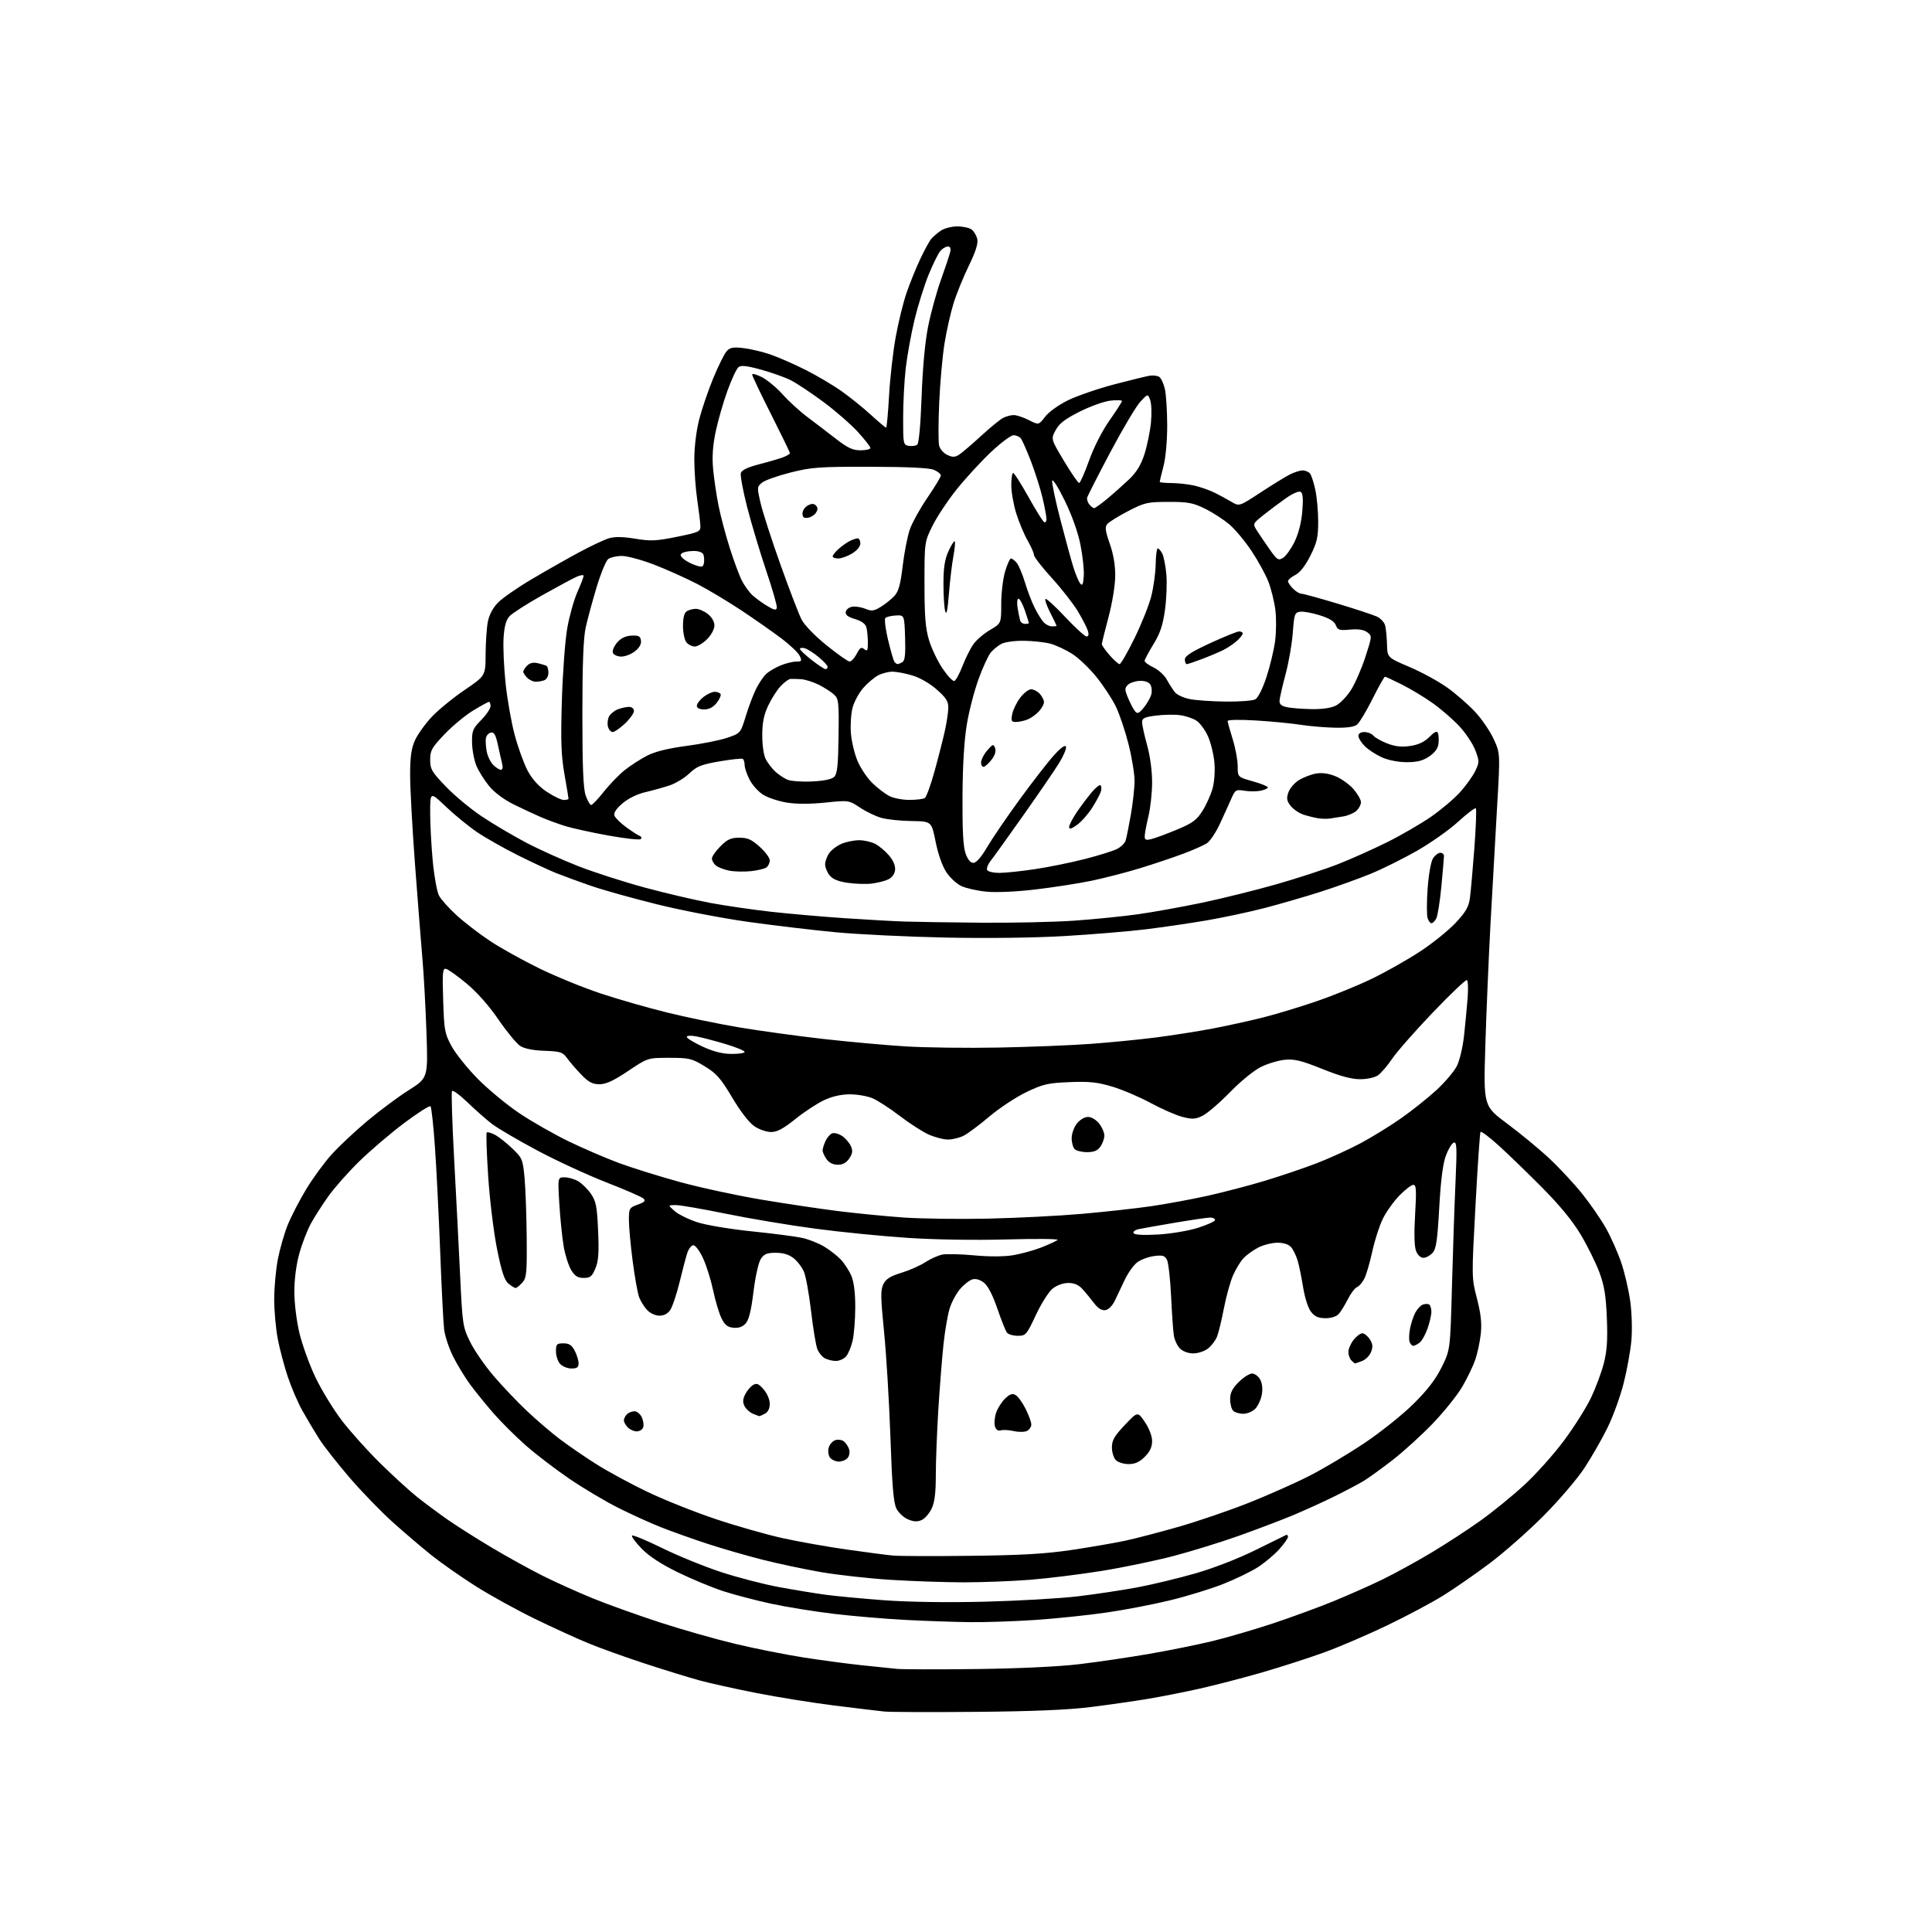<?xml version="1.0" encoding="UTF-8" standalone="no"?>
<svg 
  version="1.1" 
  xmlns="http://www.w3.org/2000/svg" 
  xmlns:xlink="http://www.w3.org/1999/xlink" 
  xmlns:svg="http://www.w3.org/2000/svg"
  xmlns:rdf="http://www.w3.org/1999/02/22-rdf-syntax-ns#"
  xmlns:cc="http://creativecommons.org/ns#"
  xmlns:dc="http://purl.org/dc/elements/1.1/"
  viewBox="0 0 768 768"
  width="768"
  height="768"
>
<style>svg {background-color: white; }</style>"
<path stroke="none" fill="black" fill-rule="evenodd" d="M388.00,680.49C370.12,680.65 353.70,680.59 351.50,680.36C349.30,680.13 340.43,679.06 331.79,677.99C323.15,676.91 309.20,674.67 300.79,673.02C292.38,671.37 282.12,669.10 278.00,667.97C273.88,666.84 264.20,663.86 256.50,661.34C248.80,658.83 238.68,655.20 234.00,653.27C229.32,651.35 219.65,646.94 212.50,643.45C205.35,639.97 194.78,634.13 189.00,630.47C183.22,626.80 175.35,621.29 171.50,618.21C167.65,615.13 160.71,609.22 156.09,605.06C151.46,600.90 143.73,592.92 138.91,587.32C134.09,581.71 128.63,574.74 126.78,571.82C124.93,568.89 121.97,563.92 120.20,560.76C118.43,557.60 115.83,551.56 114.42,547.34C113.00,543.13 111.20,536.33 110.42,532.25C109.64,528.17 109.00,521.08 109.00,516.50C109.00,511.92 109.65,504.78 110.44,500.63C111.24,496.48 113.01,490.31 114.37,486.93C115.74,483.56 119.02,477.19 121.68,472.80C124.33,468.40 128.88,462.17 131.80,458.94C134.71,455.72 141.08,449.73 145.95,445.65C150.82,441.56 158.26,436.03 162.48,433.36C170.14,428.50 170.14,428.50 169.53,410.50C169.19,400.60 168.48,387.55 167.95,381.50C167.42,375.45 166.10,358.57 165.00,344.00C163.91,329.43 163.02,313.23 163.03,308.00C163.04,300.79 163.51,297.48 164.96,294.27C166.02,291.94 169.00,287.78 171.58,285.02C174.16,282.26 180.04,277.45 184.64,274.32C193.00,268.64 193.00,268.64 193.04,260.07C193.07,255.36 193.46,249.55 193.92,247.17C194.45,244.46 195.93,241.63 197.90,239.60C199.63,237.81 205.65,233.63 211.27,230.30C216.90,226.96 225.40,222.14 230.17,219.57C234.93,217.01 240.33,214.47 242.17,213.94C244.42,213.29 247.79,213.36 252.54,214.15C258.65,215.16 260.85,215.06 269.04,213.40C277.98,211.58 278.50,211.33 278.41,208.99C278.36,207.62 277.80,202.98 277.16,198.68C276.52,194.38 276.00,187.13 276.00,182.59C276.00,177.69 276.79,171.24 277.93,166.77C278.99,162.62 281.51,155.23 283.52,150.36C285.53,145.49 287.92,140.66 288.84,139.64C290.20,138.12 291.41,137.89 295.55,138.38C298.33,138.70 303.15,139.85 306.26,140.92C309.37,141.99 315.65,144.74 320.21,147.03C324.77,149.33 331.26,153.17 334.63,155.57C338.01,157.97 343.25,162.20 346.27,164.97C349.30,167.74 351.99,170.00 352.24,170.00C352.50,170.00 353.02,164.31 353.41,157.36C353.80,150.41 354.97,139.95 356.03,134.11C357.08,128.28 359.02,120.35 360.34,116.50C361.65,112.65 364.11,106.58 365.80,103.00C367.49,99.42 369.46,95.80 370.19,94.95C370.91,94.10 372.61,92.64 373.97,91.70C375.33,90.77 378.28,90.00 380.53,90.00C382.78,90.00 385.35,90.56 386.25,91.25C387.15,91.94 388.16,93.62 388.48,95.00C388.89,96.75 387.87,99.98 385.08,105.73C382.89,110.25 380.16,116.97 379.02,120.67C377.88,124.36 376.28,131.46 375.47,136.44C374.66,141.42 373.70,152.06 373.35,160.09C372.99,168.11 372.98,175.80 373.33,177.17C373.67,178.54 375.14,180.20 376.60,180.86C378.73,181.84 379.66,181.80 381.37,180.66C382.54,179.88 386.43,176.56 390.00,173.28C393.57,170.00 397.48,166.79 398.68,166.16C399.89,165.52 401.82,165.00 402.97,165.00C404.13,165.00 406.84,165.90 408.99,167.00C412.90,168.99 412.90,168.99 415.45,165.66C416.92,163.73 420.79,160.96 424.61,159.09C428.26,157.32 436.47,154.49 442.87,152.81C449.27,151.13 455.62,149.58 457.00,149.35C458.38,149.13 460.10,149.34 460.82,149.83C461.55,150.31 462.55,152.46 463.05,154.60C463.55,156.75 463.96,163.24 463.98,169.04C463.99,175.26 463.39,181.94 462.50,185.34C461.68,188.51 461.00,191.30 461.00,191.55C461.00,191.80 463.14,192.01 465.75,192.02C468.36,192.04 472.46,192.50 474.86,193.05C477.26,193.61 480.86,194.88 482.86,195.87C484.86,196.87 487.88,198.50 489.56,199.50C492.62,201.32 492.62,201.32 501.06,195.79C505.70,192.75 510.94,189.53 512.70,188.63C514.46,187.73 516.77,187.00 517.83,187.00C518.89,187.00 520.21,187.56 520.76,188.25C521.31,188.94 522.27,191.88 522.88,194.80C523.50,197.71 524.00,203.38 524.00,207.39C524.00,213.54 523.52,215.65 520.91,220.86C518.91,224.87 516.80,227.57 514.91,228.55C513.31,229.37 512.00,230.49 512.00,231.03C512.00,231.56 512.90,232.90 514.00,234.00C515.10,235.10 516.58,236.00 517.29,236.00C518.00,236.00 524.41,237.76 531.54,239.90C538.67,242.05 545.75,244.38 547.27,245.07C548.80,245.77 550.31,247.39 550.63,248.67C550.95,249.94 551.28,253.33 551.36,256.19C551.50,261.39 551.50,261.39 560.27,265.12C565.09,267.17 571.84,270.85 575.27,273.30C578.70,275.75 583.67,280.07 586.32,282.91C588.97,285.74 592.31,290.63 593.75,293.76C596.36,299.46 596.36,299.46 595.13,320.48C594.45,332.04 593.27,352.98 592.51,367.00C591.76,381.02 590.82,403.12 590.43,416.10C589.72,439.69 589.72,439.69 599.26,446.77C604.51,450.67 612.07,456.92 616.07,460.68C620.06,464.43 625.94,470.77 629.12,474.76C632.31,478.76 636.52,484.89 638.48,488.39C640.43,491.89 643.14,497.99 644.48,501.94C645.82,505.89 647.43,512.80 648.05,517.31C648.69,521.99 648.88,528.71 648.49,533.00C648.11,537.12 646.73,544.72 645.42,549.87C644.12,555.03 641.27,562.90 639.09,567.37C636.91,571.84 632.76,579.10 629.87,583.50C626.98,587.90 619.64,596.49 613.56,602.59C607.47,608.70 597.85,617.18 592.16,621.45C586.47,625.72 578.15,631.49 573.66,634.28C569.17,637.07 559.20,642.38 551.50,646.08C543.80,649.78 532.51,654.63 526.41,656.85C520.30,659.07 509.05,662.69 501.41,664.90C493.76,667.10 482.55,670.00 476.50,671.35C470.45,672.70 461.23,674.51 456.00,675.38C450.77,676.25 440.65,677.69 433.50,678.59C424.54,679.71 410.40,680.30 388.00,680.49zM388.00,663.47C404.84,663.27 420.73,662.52 429.00,661.54C436.43,660.65 449.02,658.80 457.00,657.41C464.98,656.03 476.23,653.75 482.00,652.35C487.77,650.95 498.52,647.81 505.87,645.38C513.23,642.94 524.20,638.92 530.25,636.44C536.30,633.96 545.14,630.03 549.88,627.71C554.62,625.38 563.23,620.66 569.00,617.20C574.77,613.75 583.55,608.03 588.50,604.49C593.45,600.96 601.29,594.57 605.93,590.30C610.57,586.03 617.65,578.11 621.67,572.71C625.69,567.30 630.53,559.65 632.42,555.69C634.31,551.74 636.61,545.58 637.53,542.00C638.80,537.07 639.10,532.72 638.75,524.00C638.38,514.93 637.75,511.06 635.75,505.70C634.35,501.95 631.02,495.23 628.35,490.76C625.12,485.34 620.00,479.11 613.00,472.06C607.23,466.24 599.46,458.73 595.74,455.35C592.02,451.98 588.78,449.55 588.52,449.96C588.27,450.37 587.37,463.58 586.52,479.32C584.98,507.81 584.98,507.98 587.11,516.18C588.66,522.17 589.08,525.96 588.65,530.09C588.32,533.21 587.34,537.86 586.48,540.42C585.61,542.97 583.27,547.84 581.29,551.22C579.31,554.61 574.04,561.18 569.59,565.82C565.14,570.46 557.90,577.05 553.50,580.45C549.10,583.86 543.91,587.60 541.97,588.77C540.02,589.94 534.74,592.72 530.22,594.95C525.70,597.18 518.18,600.59 513.51,602.53C508.83,604.46 499.27,608.08 492.25,610.58C485.24,613.07 473.65,616.65 466.50,618.53C459.35,620.41 446.52,623.08 438.00,624.45C429.48,625.83 416.70,627.41 409.60,627.98C402.51,628.54 390.59,629.00 383.10,629.00C375.62,628.99 362.47,628.54 353.88,628.00C345.29,627.45 332.91,626.07 326.38,624.94C319.85,623.81 309.32,621.58 303.00,619.98C296.68,618.38 286.70,615.49 280.84,613.56C274.97,611.63 266.76,608.69 262.59,607.04C258.42,605.38 250.84,601.94 245.75,599.38C240.66,596.83 231.98,591.67 226.45,587.91C220.92,584.15 213.09,578.17 209.05,574.61C205.01,571.06 199.25,565.33 196.25,561.89C193.25,558.45 189.09,553.33 187.01,550.52C184.93,547.70 181.85,542.66 180.17,539.33C178.48,535.99 176.85,531.07 176.54,528.38C176.22,525.70 175.52,511.80 174.98,497.50C174.43,483.20 173.50,464.52 172.90,456.00C172.31,447.48 171.51,440.17 171.14,439.78C170.76,439.38 165.97,442.44 160.48,446.57C154.99,450.71 146.98,457.56 142.67,461.80C138.36,466.03 132.91,472.20 130.55,475.50C128.20,478.80 125.08,483.66 123.62,486.31C122.17,488.95 120.08,494.34 118.99,498.29C117.76,502.72 117.00,508.53 117.01,513.48C117.01,518.06 117.88,525.12 119.04,529.96C120.16,534.61 123.00,542.48 125.37,547.46C127.74,552.43 132.41,560.10 135.75,564.50C139.09,568.90 146.03,576.63 151.16,581.68C156.30,586.73 162.97,592.82 166.00,595.22C169.03,597.62 174.43,601.62 178.00,604.12C181.57,606.61 189.45,611.61 195.50,615.21C201.55,618.82 210.71,623.88 215.85,626.45C220.99,629.02 229.99,633.07 235.85,635.45C241.71,637.83 253.60,642.09 262.27,644.92C270.94,647.75 284.44,651.59 292.27,653.46C300.10,655.33 312.35,657.76 319.50,658.88C326.65,659.99 337.00,661.38 342.50,661.95C348.00,662.53 354.30,663.18 356.50,663.40C358.70,663.62 372.88,663.65 388.00,663.47zM385.50,644.83C379.45,644.76 367.92,644.36 359.87,643.94C351.83,643.52 339.00,642.43 331.37,641.52C323.74,640.61 312.55,638.79 306.50,637.49C300.45,636.18 291.90,633.94 287.50,632.51C283.10,631.08 275.00,627.72 269.50,625.04C262.81,621.78 258.03,618.65 255.06,615.60C252.62,613.09 250.90,610.76 251.25,610.42C251.59,610.08 256.97,612.31 263.20,615.37C269.43,618.44 279.94,622.72 286.56,624.90C293.18,627.07 303.52,629.76 309.55,630.87C315.57,631.98 323.88,633.35 328.00,633.91C332.12,634.48 342.65,635.47 351.40,636.12C361.23,636.84 376.50,637.07 391.40,636.70C404.65,636.37 421.35,635.41 428.50,634.56C435.65,633.70 446.35,632.09 452.29,630.97C458.22,629.84 468.57,627.35 475.29,625.42C482.38,623.38 492.32,619.52 499.00,616.21C505.32,613.08 510.84,610.36 511.25,610.18C511.66,609.99 512.00,610.32 512.00,610.91C512.00,611.51 510.40,613.76 508.45,615.93C506.49,618.09 502.68,621.28 499.98,623.01C497.28,624.74 491.12,627.73 486.29,629.64C481.45,631.55 472.10,634.44 465.50,636.06C458.90,637.69 447.43,639.90 440.00,640.99C432.57,642.07 419.75,643.40 411.50,643.96C403.25,644.51 391.55,644.91 385.50,644.83zM386.00,618.46C406.18,618.23 415.72,617.67 426.00,616.13C433.43,615.02 442.88,613.39 447.00,612.52C451.12,611.65 460.80,609.13 468.50,606.93C476.20,604.72 488.80,600.42 496.50,597.35C504.20,594.29 515.00,589.49 520.50,586.68C526.00,583.88 535.76,578.07 542.20,573.77C548.63,569.48 557.46,562.43 561.82,558.12C567.45,552.55 570.72,548.28 573.11,543.42C576.49,536.57 576.49,536.57 577.17,511.53C577.54,497.76 578.17,479.13 578.58,470.11C579.21,456.23 579.10,453.80 577.91,454.20C577.13,454.46 575.72,456.78 574.76,459.37C573.57,462.55 572.72,469.23 572.12,480.08C571.39,493.14 570.90,496.46 569.46,498.05C568.48,499.12 566.85,500.00 565.82,500.00C564.70,500.00 563.52,498.89 562.89,497.25C562.21,495.48 562.08,490.30 562.53,482.75C563.10,473.01 562.98,471.00 561.82,471.00C561.05,471.00 558.55,472.91 556.27,475.25C554.00,477.59 551.03,481.75 549.68,484.50C548.34,487.25 546.46,493.10 545.50,497.50C544.55,501.90 543.12,506.76 542.33,508.30C541.54,509.84 540.22,511.36 539.41,511.67C538.59,511.99 536.98,514.10 535.84,516.37C534.70,518.64 533.07,521.29 532.23,522.25C531.27,523.34 529.26,524.00 526.92,524.00C524.07,524.00 522.66,523.38 521.16,521.47C520.00,520.01 518.69,515.92 518.01,511.72C517.38,507.75 516.38,502.93 515.80,501.00C515.22,499.07 514.06,496.71 513.22,495.75C512.25,494.65 510.26,494.00 507.81,494.00C505.67,494.00 502.25,494.86 500.21,495.90C498.17,496.95 495.51,498.87 494.30,500.17C493.09,501.46 491.22,504.54 490.14,507.01C489.06,509.48 487.44,515.33 486.54,520.00C485.63,524.67 484.41,529.75 483.81,531.28C483.22,532.82 481.60,534.95 480.23,536.03C478.86,537.12 476.22,538.00 474.37,538.00C472.37,538.00 470.21,537.21 469.06,536.06C467.99,534.99 466.88,532.62 466.61,530.81C466.33,528.99 465.84,521.93 465.52,515.12C465.19,508.31 464.45,501.84 463.87,500.75C462.99,499.11 462.10,498.86 458.74,499.31C456.50,499.61 453.51,500.72 452.09,501.78C450.67,502.84 448.46,505.91 447.18,508.60C445.90,511.30 444.10,515.08 443.18,517.00C442.17,519.11 440.65,520.62 439.37,520.80C437.94,521.01 436.46,520.08 434.87,517.98C433.57,516.25 431.51,513.76 430.30,512.42C428.79,510.76 427.02,510.00 424.68,510.00C422.68,510.00 420.11,510.91 418.48,512.20C416.94,513.40 413.94,518.12 411.80,522.70C408.06,530.66 407.77,531.00 404.57,531.00C402.74,531.00 400.81,530.44 400.28,529.75C399.74,529.06 398.02,524.75 396.45,520.16C394.63,514.84 392.71,511.13 391.14,509.89C389.62,508.70 387.89,508.19 386.59,508.56C385.44,508.88 383.27,510.55 381.77,512.27C380.26,513.98 378.37,517.44 377.56,519.94C376.75,522.45 375.62,529.00 375.04,534.50C374.46,540.00 373.54,551.69 372.99,560.48C372.45,569.27 372.00,580.91 372.00,586.33C372.00,593.45 371.54,597.17 370.34,599.69C369.43,601.61 367.65,603.66 366.39,604.23C364.72,604.99 363.24,604.93 361.00,604.00C359.30,603.29 357.22,601.38 356.37,599.75C355.19,597.47 354.63,590.86 353.95,571.14C353.45,557.04 352.32,538.23 351.42,529.35C350.05,515.66 350.00,512.78 351.15,510.47C352.17,508.41 353.92,507.30 358.32,505.96C361.52,504.98 365.80,503.08 367.82,501.75C369.84,500.42 372.89,499.06 374.58,498.72C376.27,498.39 381.96,498.53 387.22,499.02C393.13,499.58 399.03,499.56 402.65,498.98C405.87,498.45 410.98,497.05 414.00,495.86C417.02,494.66 419.91,493.33 420.40,492.89C420.90,492.46 411.90,492.37 400.40,492.69C388.00,493.04 371.98,492.80 361.00,492.08C350.82,491.42 334.18,489.77 324.00,488.41C313.82,487.06 297.86,484.38 288.53,482.47C279.20,480.56 270.20,479.01 268.53,479.03C265.50,479.06 265.50,479.06 268.19,481.43C269.66,482.73 273.71,484.72 277.19,485.86C280.72,487.01 290.29,488.61 298.92,489.49C307.41,490.36 316.41,491.53 318.92,492.09C321.44,492.65 325.30,494.17 327.50,495.47C329.70,496.76 332.71,499.10 334.20,500.66C335.68,502.22 337.59,505.17 338.45,507.22C339.46,509.64 339.99,513.99 339.98,519.72C339.96,524.55 339.49,530.52 338.92,532.99C338.35,535.45 337.17,538.26 336.29,539.24C335.41,540.21 333.61,541.00 332.28,541.00C330.95,541.00 328.98,540.52 327.89,539.94C326.80,539.36 325.44,537.67 324.88,536.19C324.31,534.71 323.20,527.95 322.41,521.17C321.61,514.39 320.35,507.38 319.60,505.59C318.85,503.80 317.00,501.36 315.49,500.17C313.62,498.70 311.33,498.00 308.39,498.00C304.88,498.00 303.74,498.47 302.43,500.46C301.51,501.86 300.26,507.50 299.52,513.51C298.61,520.94 297.69,524.69 296.41,526.10C295.19,527.45 293.61,528.00 291.55,527.80C289.20,527.57 288.11,526.70 286.79,524.00C285.85,522.08 284.37,517.13 283.50,513.01C282.63,508.89 280.84,503.15 279.52,500.26C278.19,497.37 276.45,495.00 275.63,495.00C274.82,495.00 273.70,496.46 273.15,498.25C272.59,500.04 271.21,505.29 270.08,509.92C268.94,514.55 267.32,519.38 266.48,520.67C265.48,522.19 263.98,523.00 262.15,523.00C260.54,523.00 258.46,522.05 257.24,520.75C256.08,519.51 254.66,517.24 254.08,515.71C253.49,514.17 252.34,507.74 251.51,501.41C250.68,495.08 250.00,487.70 250.00,485.01C250.00,480.34 250.15,480.08 253.51,478.86C256.27,477.86 256.75,477.34 255.76,476.42C255.07,475.78 248.43,472.89 241.00,470.00C233.57,467.11 221.25,461.42 213.60,457.34C205.96,453.27 197.86,448.53 195.60,446.80C193.35,445.08 188.97,441.22 185.87,438.23C182.77,435.25 179.99,433.21 179.68,433.71C179.37,434.21 179.75,446.30 180.52,460.56C181.30,474.83 182.37,495.68 182.90,506.90C183.84,526.66 183.96,527.48 186.90,533.46C188.57,536.85 192.81,542.97 196.31,547.06C199.81,551.15 205.79,557.43 209.60,561.01C213.41,564.59 219.22,569.57 222.52,572.06C225.81,574.56 232.30,579.02 236.95,581.97C241.60,584.92 250.83,589.92 257.45,593.08C264.08,596.25 276.25,601.10 284.50,603.86C292.75,606.62 304.69,610.02 311.03,611.42C317.37,612.82 328.84,614.86 336.53,615.95C344.21,617.05 352.52,618.14 355.00,618.36C357.48,618.59 371.43,618.64 386.00,618.46zM448.65,582.00C446.72,582.00 444.44,581.29 443.57,580.43C442.71,579.56 442.00,577.29 442.00,575.37C442.00,572.54 442.97,570.85 447.12,566.47C452.24,561.05 452.24,561.05 455.10,565.28C456.81,567.80 457.97,570.84 457.98,572.83C457.99,575.19 457.15,577.00 455.08,579.08C452.96,581.20 451.19,582.00 448.65,582.00zM333.50,581.00C332.26,581.00 330.69,580.33 330.01,579.51C329.32,578.68 329.05,576.95 329.39,575.58C329.73,574.23 330.93,572.84 332.05,572.48C333.18,572.13 334.73,572.36 335.51,573.01C336.29,573.65 337.20,575.06 337.54,576.14C337.89,577.22 337.62,578.75 336.96,579.55C336.30,580.35 334.74,581.00 333.50,581.00zM408.25,568.81C407.29,569.29 404.93,569.32 403.00,568.88C401.07,568.45 398.75,568.31 397.83,568.59C396.75,568.91 395.93,568.35 395.51,567.03C395.15,565.89 395.35,563.47 395.96,561.63C396.56,559.80 398.19,557.23 399.57,555.93C401.52,554.10 402.47,553.80 403.79,554.60C404.73,555.17 406.49,557.63 407.71,560.07C408.92,562.50 409.94,565.27 409.96,566.21C409.98,567.16 409.21,568.32 408.25,568.81zM253.10,569.00C252.02,569.00 250.44,568.29 249.57,567.43C248.71,566.56 248.00,565.30 248.00,564.63C248.00,563.95 248.54,562.86 249.20,562.20C249.86,561.54 251.22,561.00 252.22,561.00C253.22,561.00 254.54,562.10 255.15,563.44C255.76,564.78 255.99,566.58 255.66,567.44C255.33,568.30 254.18,569.00 253.10,569.00zM301.82,562.94C301.64,562.90 300.52,562.48 299.32,561.99C298.11,561.51 296.63,560.18 296.02,559.04C295.18,557.48 295.23,556.31 296.20,554.32C296.92,552.87 298.31,551.19 299.31,550.59C300.80,549.70 301.56,550.01 303.56,552.31C304.94,553.90 306.00,556.37 306.00,558.02C306.00,559.87 305.30,561.31 304.07,561.96C303.00,562.53 301.99,562.97 301.82,562.94zM494.20,562.00C492.66,562.00 490.86,561.46 490.20,560.80C489.54,560.14 489.00,558.07 489.00,556.20C489.00,553.67 489.87,551.93 492.40,549.40C494.27,547.53 496.67,546.00 497.73,546.00C498.79,546.00 500.24,547.09 500.96,548.42C501.78,549.96 502.00,552.17 501.57,554.48C501.20,556.48 500.01,558.99 498.94,560.06C497.87,561.13 495.74,562.00 494.20,562.00zM227.15,544.00C225.59,544.00 223.57,543.18 222.65,542.17C221.74,541.17 221.00,538.92 221.00,537.17C221.00,534.32 221.30,534.00 223.97,534.00C226.26,534.00 227.30,534.69 228.47,536.95C229.31,538.57 230.00,540.82 230.00,541.95C230.00,543.54 229.36,544.00 227.15,544.00zM538.63,542.00C538.51,542.00 537.86,541.46 537.20,540.80C536.54,540.14 536.00,538.63 536.00,537.43C536.00,536.24 536.93,534.08 538.07,532.63C539.21,531.19 540.78,530.00 541.55,530.00C542.32,530.00 543.65,531.06 544.50,532.37C545.69,534.17 545.81,535.36 545.04,537.38C544.49,538.84 542.87,540.48 541.45,541.02C540.03,541.56 538.76,542.00 538.63,542.00zM561.78,535.00C561.32,535.00 560.68,534.32 560.36,533.49C560.04,532.66 560.09,530.32 560.48,528.28C560.86,526.24 561.79,523.37 562.55,521.91C563.31,520.44 564.66,518.96 565.55,518.62C566.45,518.27 567.59,518.25 568.09,518.56C568.59,518.87 569.00,520.16 569.00,521.43C569.00,522.71 568.31,525.72 567.47,528.12C566.63,530.53 565.20,533.06 564.28,533.75C563.37,534.44 562.24,535.00 561.78,535.00zM204.96,512.00C204.55,512.00 203.27,511.21 202.11,510.25C200.52,508.93 199.41,505.56 197.58,496.50C196.25,489.89 194.67,476.90 194.06,467.60C193.45,458.31 193.19,450.47 193.48,450.19C193.77,449.90 195.22,450.30 196.72,451.08C198.21,451.86 201.31,454.30 203.61,456.50C207.62,460.33 207.83,460.82 208.52,468.26C208.91,472.53 209.30,483.17 209.37,491.91C209.49,506.22 209.31,507.99 207.60,509.89C206.55,511.05 205.36,512.00 204.96,512.00zM232.04,508.00C229.67,508.00 228.53,507.28 227.06,504.87C226.02,503.14 224.67,498.95 224.08,495.54C223.49,492.14 222.71,484.55 222.35,478.67C221.70,468.00 221.70,468.00 224.44,468.00C225.95,468.00 228.41,468.72 229.89,469.59C231.38,470.47 233.64,472.72 234.93,474.60C236.94,477.53 237.33,479.59 237.76,489.25C238.14,498.08 237.91,501.31 236.67,504.25C235.34,507.43 234.63,508.00 232.04,508.00zM460.39,490.73C465.48,490.44 472.48,489.26 476.25,488.06C479.96,486.88 483.00,485.49 483.00,484.96C483.00,484.43 482.14,484.00 481.10,484.00C480.05,484.00 473.87,484.90 467.35,486.00C460.83,487.10 454.26,488.26 452.74,488.58C451.17,488.91 450.26,489.61 450.63,490.21C451.04,490.88 454.55,491.07 460.39,490.73zM392.50,484.43C404.05,484.19 421.04,483.32 430.26,482.51C439.48,481.70 451.86,480.33 457.76,479.46C463.67,478.60 473.68,476.75 480.00,475.35C486.32,473.95 496.66,471.24 502.97,469.33C509.27,467.42 518.50,464.29 523.47,462.38C528.43,460.46 536.24,456.91 540.80,454.48C545.37,452.05 552.71,447.52 557.12,444.41C561.54,441.30 567.84,436.26 571.14,433.21C574.43,430.16 578.02,425.92 579.11,423.79C580.20,421.66 581.49,416.23 581.98,411.71C582.47,407.19 583.11,400.48 583.40,396.78C583.68,393.09 583.57,389.85 583.14,389.59C582.71,389.32 576.60,395.13 569.55,402.50C562.51,409.87 555.24,418.14 553.40,420.88C551.55,423.62 549.03,426.56 547.80,427.43C546.50,428.34 543.49,429.00 540.64,429.00C537.21,429.00 532.68,427.77 525.61,424.92C517.51,421.65 514.59,420.92 510.90,421.26C508.37,421.49 504.10,422.74 501.41,424.05C498.58,425.41 493.35,429.66 489.01,434.10C484.88,438.33 479.98,442.55 478.13,443.48C475.27,444.92 474.06,445.00 470.15,444.02C467.62,443.38 461.93,440.90 457.52,438.51C453.11,436.12 446.21,433.18 442.20,431.97C436.25,430.18 433.09,429.84 425.18,430.16C416.53,430.51 414.66,430.94 407.99,434.14C403.87,436.12 397.28,440.46 393.35,443.79C389.42,447.12 384.83,450.55 383.15,451.42C381.47,452.29 378.61,452.99 376.80,452.98C374.98,452.97 371.51,452.05 369.07,450.95C366.63,449.84 361.46,446.50 357.57,443.52C353.68,440.54 348.83,437.41 346.78,436.55C344.74,435.70 340.69,435.00 337.78,435.01C334.33,435.02 330.77,435.84 327.50,437.38C324.75,438.67 319.63,442.04 316.12,444.87C311.40,448.66 308.91,450.00 306.52,450.00C304.75,450.00 301.77,448.98 299.90,447.72C297.83,446.33 294.39,441.89 291.08,436.33C286.47,428.59 284.82,426.71 280.12,423.86C274.98,420.74 273.97,420.50 266.04,420.50C257.50,420.50 257.50,420.50 249.67,425.75C243.90,429.62 240.90,431.00 238.30,431.00C235.53,431.00 233.98,430.19 231.13,427.24C229.13,425.18 226.60,422.25 225.50,420.73C223.68,418.22 222.86,417.94 216.42,417.71C211.81,417.54 208.42,416.85 206.74,415.75C205.31,414.81 201.43,410.09 198.12,405.25C194.39,399.81 189.57,394.36 185.49,390.98C181.86,387.96 178.19,385.34 177.32,385.15C175.95,384.85 175.81,386.37 176.17,397.65C176.55,409.61 176.78,410.88 179.54,415.93C181.17,418.91 185.89,424.79 190.04,428.98C194.19,433.16 201.63,439.30 206.59,442.62C211.54,445.93 220.30,450.92 226.05,453.71C231.80,456.49 240.78,460.36 246.00,462.30C251.22,464.24 262.16,467.65 270.29,469.88C278.43,472.11 293.05,475.26 302.79,476.89C312.53,478.52 326.35,480.58 333.50,481.47C340.65,482.35 352.12,483.48 359.00,483.97C365.88,484.46 380.95,484.67 392.50,484.43zM333.03,463.00C331.15,463.00 329.56,462.21 328.56,460.78C327.70,459.56 327.00,458.00 327.00,457.32C327.00,456.65 327.51,454.97 328.14,453.60C328.76,452.23 329.95,450.85 330.78,450.53C331.60,450.21 333.36,450.66 334.69,451.53C336.01,452.40 337.58,454.19 338.19,455.51C339.06,457.42 338.94,458.45 337.62,460.46C336.46,462.22 335.06,463.00 333.03,463.00zM432.14,458.00C430.08,458.00 427.86,457.46 427.20,456.80C426.54,456.14 426.00,454.18 426.00,452.43C426.00,450.69 426.93,448.08 428.07,446.63C429.26,445.12 431.15,444.00 432.50,444.00C433.85,444.00 435.74,445.12 436.93,446.63C438.07,448.08 439.00,450.23 439.00,451.41C439.00,452.59 438.30,454.56 437.44,455.78C436.31,457.40 434.88,458.00 432.14,458.00zM290.75,418.95C293.64,418.98 296.00,418.62 296.00,418.15C296.00,417.68 292.51,416.25 288.25,414.98C283.99,413.71 278.81,412.35 276.75,411.97C274.61,411.57 273.00,411.67 273.00,412.20C273.00,412.71 275.81,414.42 279.25,416.02C283.55,418.00 287.14,418.92 290.75,418.95zM397.00,416.42C409.38,416.19 425.80,415.53 433.50,414.96C441.20,414.40 452.90,413.25 459.50,412.41C466.10,411.56 476.23,409.97 482.00,408.87C487.77,407.77 496.78,405.79 502.02,404.48C507.26,403.16 516.93,400.23 523.52,397.96C530.11,395.70 540.00,391.66 545.50,388.99C551.00,386.32 559.55,381.48 564.50,378.23C569.45,374.98 575.80,369.87 578.60,366.88C582.68,362.53 583.83,360.53 584.32,356.96C584.65,354.51 585.44,345.62 586.08,337.20C586.71,328.79 586.98,321.64 586.66,321.32C586.34,321.01 583.20,323.39 579.67,326.62C576.14,329.86 568.77,335.06 563.29,338.19C557.80,341.32 549.53,345.43 544.91,347.33C540.28,349.23 531.36,352.44 525.08,354.46C518.79,356.47 508.59,359.43 502.40,361.03C496.21,362.62 485.82,364.83 479.32,365.93C472.82,367.04 462.08,368.60 455.45,369.42C448.83,370.23 434.43,371.43 423.45,372.08C411.40,372.80 392.61,373.04 376.00,372.70C360.88,372.39 341.07,371.43 332.00,370.57C322.93,369.70 307.18,367.83 297.00,366.40C286.82,364.96 270.62,361.84 261.00,359.44C251.38,357.05 239.68,353.78 235.00,352.16C230.32,350.55 224.10,348.27 221.17,347.10C218.23,345.92 211.34,342.72 205.85,339.97C200.36,337.23 193.08,333.10 189.68,330.81C186.28,328.51 180.69,323.94 177.25,320.66C171.00,314.68 171.00,314.68 171.00,323.09C171.00,327.72 171.47,336.39 172.03,342.36C172.60,348.33 173.70,354.45 174.48,355.96C175.26,357.47 178.43,361.02 181.51,363.84C184.60,366.66 190.59,371.26 194.81,374.06C199.04,376.87 207.90,381.79 214.50,385.01C221.10,388.23 232.12,392.72 239.00,394.99C245.88,397.27 257.69,400.65 265.25,402.51C272.81,404.38 285.63,407.02 293.75,408.39C301.86,409.75 316.82,411.81 327.00,412.97C337.18,414.12 352.02,415.47 360.00,415.96C367.98,416.45 384.62,416.66 397.00,416.42zM390.00,366.79C402.38,366.89 419.02,366.53 427.00,365.98C434.98,365.42 446.45,364.27 452.50,363.41C458.55,362.55 469.98,360.49 477.90,358.83C485.82,357.17 499.10,353.87 507.40,351.51C515.71,349.14 526.77,345.53 532.00,343.47C537.23,341.41 546.00,337.48 551.50,334.74C557.00,332.00 564.79,327.48 568.80,324.71C572.82,321.94 578.05,317.52 580.42,314.88C582.79,312.24 585.51,308.44 586.46,306.44C588.11,302.98 588.10,302.56 586.43,298.17C585.46,295.63 582.60,291.35 580.08,288.65C577.56,285.96 572.80,281.83 569.50,279.49C566.20,277.15 560.70,273.83 557.28,272.12C553.86,270.40 550.82,269.00 550.54,269.00C550.25,269.00 548.03,272.96 545.60,277.80C543.17,282.65 540.42,287.24 539.49,288.01C538.34,288.96 535.49,289.37 530.65,289.27C526.72,289.19 520.58,288.67 517.00,288.11C513.42,287.55 505.44,286.78 499.25,286.40C492.81,286.01 488.01,286.10 488.01,286.61C488.02,287.10 488.92,290.35 490.01,293.84C491.11,297.33 492.00,302.14 492.00,304.54C492.00,308.90 492.00,308.90 498.00,310.58C501.30,311.51 504.00,312.60 504.00,313.01C504.00,313.42 502.70,314.01 501.10,314.33C499.51,314.65 496.61,314.65 494.65,314.33C491.27,313.78 491.00,313.95 489.40,317.63C488.47,319.76 486.42,324.26 484.85,327.64C483.27,331.02 480.97,334.43 479.74,335.23C478.51,336.02 474.35,337.86 470.50,339.31C466.65,340.76 459.00,343.34 453.50,345.03C448.00,346.73 439.23,349.00 434.00,350.09C428.77,351.18 418.65,352.75 411.51,353.59C403.70,354.50 395.92,354.84 392.01,354.44C388.43,354.08 384.00,353.08 382.16,352.23C380.32,351.38 377.63,348.89 376.18,346.69C374.58,344.28 372.90,339.50 371.92,334.60C370.30,326.50 370.30,326.50 362.40,326.38C358.06,326.32 352.67,325.76 350.44,325.14C348.21,324.53 344.36,322.69 341.89,321.05C337.40,318.08 337.40,318.08 328.09,319.04C322.14,319.66 316.62,319.66 312.83,319.05C309.56,318.52 305.32,317.13 303.41,315.95C301.50,314.76 299.05,312.06 297.97,309.94C296.89,307.82 296.00,305.19 296.00,304.10C296.00,303.01 295.66,301.91 295.25,301.66C294.84,301.41 290.68,301.86 286.00,302.66C278.75,303.91 276.98,304.61 274.00,307.47C272.07,309.31 268.48,311.47 266.00,312.28C263.52,313.08 259.17,314.29 256.32,314.95C253.19,315.69 249.66,317.45 247.40,319.40C244.84,321.61 243.85,323.16 244.28,324.28C244.62,325.18 246.76,327.26 249.02,328.90C251.28,330.54 253.66,332.07 254.31,332.30C254.97,332.54 255.16,333.09 254.74,333.54C254.33,333.98 248.48,333.35 241.74,332.12C235.01,330.90 227.25,329.19 224.50,328.32C221.75,327.45 217.47,325.88 215.00,324.81C212.53,323.75 207.64,321.47 204.15,319.74C200.31,317.84 196.48,314.98 194.43,312.47C192.57,310.20 190.30,306.58 189.39,304.42C188.48,302.27 187.70,298.14 187.65,295.26C187.57,290.52 187.91,289.67 191.28,286.22C193.33,284.13 195.00,281.65 195.00,280.71C195.00,279.77 194.72,279.00 194.38,279.00C194.04,279.00 191.20,280.55 188.08,282.45C184.95,284.35 179.83,288.59 176.70,291.88C171.64,297.18 171.00,298.32 171.00,302.01C171.00,305.75 171.63,306.83 177.25,312.69C180.69,316.27 187.16,321.64 191.63,324.61C196.10,327.59 203.98,332.24 209.13,334.95C214.28,337.66 223.68,341.90 230.00,344.36C236.32,346.82 248.25,350.65 256.50,352.87C264.75,355.10 276.45,357.83 282.50,358.95C288.55,360.07 299.35,361.64 306.50,362.44C313.65,363.24 326.70,364.38 335.50,364.98C344.30,365.57 355.10,366.18 359.50,366.33C363.90,366.48 377.62,366.68 390.00,366.79zM569.03,367.00C568.54,367.00 567.84,366.07 567.48,364.93C567.12,363.80 567.13,358.51 567.51,353.18C567.90,347.69 568.82,342.53 569.62,341.25C570.41,340.01 571.71,339.00 572.52,339.00C573.34,339.00 574.00,339.56 574.00,340.25C574.00,340.94 573.53,346.39 572.97,352.38C572.40,358.36 571.48,364.10 570.93,365.13C570.38,366.16 569.53,367.00 569.03,367.00zM346.50,351.24C344.30,351.50 340.04,351.37 337.03,350.94C333.24,350.40 331.00,349.49 329.78,347.97C328.80,346.77 328.00,344.80 328.00,343.61C328.00,342.42 328.73,340.40 329.63,339.12C330.53,337.84 332.76,336.16 334.60,335.39C336.43,334.63 339.55,334.00 341.52,334.00C343.49,334.00 346.37,334.66 347.93,335.46C349.49,336.27 351.96,338.36 353.43,340.10C355.16,342.16 356.00,344.20 355.80,345.88C355.61,347.51 354.56,348.91 353.00,349.62C351.62,350.25 348.70,350.97 346.50,351.24zM298.50,346.30C295.75,346.59 291.84,346.49 289.80,346.08C287.77,345.67 285.41,344.75 284.55,344.04C283.70,343.33 283.00,342.09 283.00,341.28C283.00,340.46 284.53,338.27 286.40,336.40C289.16,333.64 290.57,333.00 293.90,333.00C297.20,333.00 298.77,333.70 302.00,336.62C304.20,338.61 306.00,341.03 306.00,341.99C306.00,342.96 305.44,344.21 304.75,344.77C304.06,345.32 301.25,346.01 298.50,346.30zM397.31,346.99C399.61,346.99 406.00,346.31 411.50,345.49C417.00,344.66 425.96,342.84 431.41,341.43C436.87,340.03 442.57,338.24 444.09,337.45C445.61,336.67 447.12,335.18 447.45,334.16C447.78,333.13 448.71,328.51 449.52,323.90C450.33,319.28 451.00,313.20 451.00,310.38C451.00,307.56 449.92,300.98 448.59,295.76C447.27,290.53 445.01,283.84 443.58,280.88C442.15,277.92 438.69,272.65 435.90,269.17C433.11,265.69 428.74,261.52 426.18,259.90C423.62,258.28 419.74,256.47 417.55,255.88C415.37,255.29 410.63,254.77 407.04,254.72C403.32,254.67 399.44,255.21 398.04,255.96C396.69,256.69 394.79,258.24 393.83,259.40C392.87,260.55 390.70,265.25 389.03,269.84C387.35,274.42 385.24,282.52 384.35,287.84C383.29,294.15 382.68,304.08 382.61,316.50C382.53,329.99 382.88,336.59 383.83,339.25C384.69,341.69 385.78,343.00 386.95,343.00C388.08,343.00 390.07,340.72 392.40,336.75C394.42,333.31 400.26,324.74 405.39,317.71C410.52,310.68 416.64,302.80 418.99,300.21C421.74,297.18 423.44,295.97 423.74,296.82C424.00,297.54 422.77,300.47 421.01,303.32C419.25,306.17 412.88,315.48 406.86,324.00C400.84,332.52 394.98,340.69 393.83,342.15C392.69,343.61 392.06,345.30 392.44,345.90C392.81,346.51 395.00,347.00 397.31,346.99zM457.75,333.53C459.26,333.15 463.81,331.47 467.86,329.78C474.02,327.22 475.67,326.01 477.98,322.38C479.49,319.99 481.30,315.99 482.00,313.49C482.74,310.86 483.05,306.49 482.74,303.11C482.45,299.90 481.31,295.22 480.20,292.72C479.09,290.22 477.04,287.42 475.63,286.49C474.23,285.57 471.29,284.58 469.10,284.29C466.92,283.99 462.62,284.07 459.56,284.45C454.96,285.02 454.00,285.48 454.00,287.08C454.00,288.15 454.90,292.27 456.00,296.24C457.20,300.56 457.99,306.49 457.98,310.98C457.98,315.12 457.32,321.20 456.52,324.50C455.72,327.80 455.06,331.34 455.04,332.36C455.01,333.89 455.48,334.10 457.75,333.53zM428.12,327.92C425.84,329.54 425.00,329.76 425.00,328.74C425.00,327.97 426.35,325.35 427.99,322.92C429.64,320.49 432.31,316.93 433.92,315.01C435.53,313.08 437.15,311.81 437.51,312.18C437.88,312.55 437.91,313.70 437.58,314.75C437.25,315.79 435.69,318.68 434.11,321.17C432.53,323.66 429.83,326.69 428.12,327.92zM528.50,325.40C527.40,325.55 525.38,325.50 524.00,325.28C522.62,325.07 520.04,324.43 518.27,323.87C516.49,323.31 514.16,321.74 513.08,320.38C511.49,318.35 511.32,317.38 512.16,314.98C512.72,313.37 514.60,311.18 516.34,310.11C518.08,309.04 521.10,307.87 523.05,307.51C525.40,307.08 528.01,307.42 530.78,308.53C533.09,309.45 536.33,311.75 537.99,313.64C539.64,315.53 541.00,317.88 541.00,318.88C541.00,319.88 540.18,321.43 539.18,322.33C538.19,323.24 535.82,324.24 533.93,324.55C532.05,324.87 529.60,325.25 528.50,325.40zM234.99,320.00C235.45,320.00 237.70,317.64 239.99,314.75C242.27,311.86 246.02,307.99 248.32,306.15C250.62,304.31 254.65,301.71 257.27,300.37C260.45,298.75 265.64,297.47 272.85,296.52C278.80,295.74 286.07,294.29 289.02,293.30C294.37,291.50 294.37,291.50 296.51,284.50C297.69,280.65 299.59,275.70 300.72,273.50C301.86,271.30 303.64,268.73 304.68,267.79C305.72,266.85 308.23,265.38 310.25,264.54C312.28,263.69 315.07,263.00 316.45,263.00C318.69,263.00 318.85,262.76 317.92,260.75C317.35,259.51 314.09,256.40 310.69,253.83C307.29,251.27 300.19,246.29 294.92,242.78C289.64,239.27 281.70,234.50 277.25,232.19C272.81,229.88 265.10,226.42 260.13,224.50C255.15,222.57 249.34,221.00 247.23,221.00C245.11,221.00 242.65,221.56 241.76,222.25C240.87,222.94 238.79,228.00 237.14,233.50C235.48,239.00 233.54,246.20 232.81,249.50C231.90,253.67 231.50,264.17 231.50,284.00C231.51,305.09 231.85,313.48 232.83,316.25C233.56,318.31 234.53,320.00 234.99,320.00zM224.11,318.00C225.15,318.00 226.00,317.78 226.00,317.50C226.00,317.23 225.27,312.84 224.38,307.75C223.07,300.33 222.87,294.55 223.35,278.50C223.68,267.50 224.64,254.58 225.48,249.78C226.31,244.98 228.13,238.51 229.50,235.40C230.88,232.29 232.00,229.37 232.00,228.90C232.00,228.43 230.76,228.59 229.25,229.26C227.74,229.92 221.53,233.26 215.46,236.67C209.39,240.08 203.56,243.83 202.51,244.99C201.16,246.48 200.47,249.04 200.18,253.54C199.95,257.08 200.30,265.15 200.96,271.48C201.61,277.81 203.25,287.12 204.60,292.16C205.95,297.20 208.28,303.62 209.77,306.42C211.59,309.79 214.13,312.59 217.36,314.75C220.04,316.54 223.08,318.00 224.11,318.00zM361.50,317.98C364.25,317.97 367.01,317.64 367.63,317.23C368.25,316.83 370.00,312.00 371.52,306.50C373.04,301.00 374.87,293.80 375.60,290.50C376.33,287.20 376.95,283.08 376.96,281.33C376.99,278.80 376.07,277.35 372.35,274.08C369.62,271.68 365.63,269.37 362.67,268.50C359.90,267.67 356.35,267.00 354.77,267.00C353.19,267.00 350.64,267.65 349.10,268.45C347.56,269.25 344.90,271.49 343.19,273.44C341.48,275.38 339.57,278.89 338.93,281.24C338.30,283.58 337.99,288.20 338.25,291.50C338.52,294.80 339.72,299.80 340.93,302.61C342.13,305.42 344.78,309.33 346.81,311.30C348.84,313.27 351.85,315.58 353.50,316.43C355.15,317.29 358.75,317.98 361.50,317.98zM322.82,310.64C327.61,310.41 330.66,309.77 331.64,308.79C332.83,307.60 333.19,304.15 333.34,292.59C333.52,279.01 333.38,277.77 331.51,276.07C330.41,275.05 327.69,273.32 325.49,272.21C323.28,271.11 320.13,270.11 318.49,269.99C316.84,269.88 314.92,269.84 314.20,269.89C313.49,269.95 311.74,271.24 310.32,272.75C308.89,274.26 306.67,277.75 305.37,280.50C303.63,284.21 303.02,287.26 303.01,292.30C303.00,296.21 303.60,300.25 304.40,301.80C305.18,303.28 306.87,305.49 308.16,306.69C309.45,307.89 311.63,309.36 313.00,309.94C314.38,310.52 318.79,310.84 322.82,310.64zM199.11,306.00C199.76,306.00 199.98,305.07 199.65,303.73C199.33,302.49 198.57,299.09 197.94,296.18C197.08,292.15 196.42,290.96 195.17,291.21C194.26,291.38 193.36,292.35 193.17,293.36C192.97,294.37 193.11,296.75 193.46,298.66C193.82,300.56 194.99,302.99 196.06,304.06C197.13,305.13 198.50,306.00 199.11,306.00zM391.19,304.77C390.53,304.99 390.00,304.26 390.00,303.14C390.00,302.02 391.09,299.85 392.43,298.31C394.63,295.76 394.92,295.67 395.56,297.33C396.01,298.49 395.56,300.11 394.33,301.77C393.25,303.20 391.84,304.55 391.19,304.77zM559.10,302.98C555.75,302.96 551.80,302.18 549.26,301.03C546.92,299.97 543.88,297.98 542.51,296.60C541.13,295.22 540.00,293.40 540.00,292.55C540.00,291.58 540.90,291.00 542.38,291.00C543.69,291.00 545.30,291.65 545.96,292.45C546.62,293.24 549.13,294.65 551.54,295.57C554.70,296.77 557.22,297.04 560.62,296.53C563.85,296.05 566.23,294.93 568.21,292.95C570.34,290.82 571.23,290.43 571.62,291.45C571.91,292.21 572.00,294.09 571.82,295.63C571.61,297.50 570.36,299.20 568.10,300.72C565.56,302.43 563.30,302.99 559.10,302.98zM243.55,291.00C242.82,291.00 241.98,290.03 241.67,288.84C241.36,287.65 241.56,285.83 242.11,284.79C242.67,283.75 244.25,282.48 245.63,281.95C247.00,281.43 249.00,281.00 250.07,281.00C251.19,281.00 252.00,281.68 252.00,282.63C252.00,283.53 250.39,285.78 248.43,287.63C246.46,289.48 244.27,291.00 243.55,291.00zM403.81,287.00C402.03,287.00 401.84,286.57 402.38,283.83C402.73,282.09 404.16,279.17 405.56,277.33C406.96,275.50 408.91,274.00 409.90,274.00C410.88,274.00 412.43,274.82 413.35,275.83C414.26,276.83 415.00,278.32 415.00,279.14C415.00,279.96 414.06,281.64 412.90,282.87C411.75,284.11 409.70,285.54 408.34,286.06C406.98,286.58 404.94,287.00 403.81,287.00zM454.66,281.31C455.93,279.76 457.27,277.42 457.64,276.10C458.00,274.77 457.83,272.97 457.26,272.10C456.62,271.11 454.99,270.56 452.99,270.66C451.21,270.75 449.10,271.47 448.30,272.27C447.04,273.53 447.06,274.20 448.45,277.53C449.33,279.63 450.56,281.97 451.19,282.73C452.14,283.87 452.74,283.62 454.66,281.31zM279.93,282.00C278.06,282.00 277.00,281.48 277.00,280.57C277.00,279.79 278.19,278.21 279.63,277.07C281.08,275.93 283.08,275.00 284.08,275.00C285.07,275.00 286.13,275.40 286.43,275.88C286.73,276.37 286.05,277.94 284.91,279.38C283.53,281.14 281.89,282.00 279.93,282.00zM521.30,281.88C525.70,281.96 529.16,281.45 531.11,280.44C532.76,279.59 535.44,276.80 537.06,274.24C538.68,271.69 541.24,265.82 542.74,261.21C545.45,252.89 545.45,252.81 543.49,251.33C542.13,250.31 539.97,249.98 536.67,250.28C532.41,250.67 531.75,250.46 531.01,248.53C530.43,247.01 528.47,245.79 524.64,244.59C521.60,243.63 518.07,242.99 516.80,243.17C514.68,243.47 514.45,244.12 513.91,251.50C513.58,255.90 512.30,263.32 511.04,268.00C509.79,272.68 508.71,277.39 508.64,278.47C508.54,279.90 509.33,280.63 511.50,281.10C513.15,281.47 517.56,281.82 521.30,281.88zM487.32,278.89C492.71,278.95 497.96,278.55 498.98,278.01C500.07,277.43 501.88,273.84 503.40,269.26C504.81,264.99 506.36,258.57 506.85,255.00C507.34,251.43 507.40,245.80 506.98,242.50C506.57,239.20 505.33,234.17 504.24,231.32C503.14,228.47 500.14,222.97 497.56,219.10C494.99,215.22 491.01,210.45 488.72,208.49C486.43,206.54 482.07,203.71 479.03,202.22C474.25,199.87 472.28,199.50 464.50,199.51C456.11,199.52 455.02,199.77 448.44,203.18C444.56,205.19 440.83,207.50 440.16,208.31C439.17,209.50 439.37,211.04 441.15,216.14C442.61,220.30 443.36,224.75 443.32,229.00C443.29,232.71 442.14,239.74 440.64,245.36C439.19,250.78 438.00,255.60 438.00,256.07C438.00,256.55 439.40,258.52 441.10,260.47C442.81,262.41 444.59,264.00 445.06,264.00C445.54,264.00 448.19,259.39 450.96,253.75C453.74,248.11 456.75,240.57 457.65,237.00C458.56,233.43 459.35,227.69 459.40,224.25C459.46,220.81 459.82,218.00 460.21,218.00C460.61,218.00 461.41,218.90 462.00,220.01C462.59,221.11 463.33,224.82 463.64,228.26C463.95,231.69 463.70,238.10 463.09,242.50C462.22,248.64 461.15,251.82 458.48,256.15C456.57,259.26 455.00,262.21 455.00,262.72C455.00,263.22 456.60,264.39 458.55,265.32C460.50,266.25 462.87,268.41 463.80,270.12C464.74,271.82 466.18,274.08 467.00,275.13C467.82,276.18 470.52,277.43 473.00,277.91C475.48,278.39 481.92,278.83 487.32,278.89zM212.99,271.00C211.97,271.00 210.44,270.29 209.57,269.43C208.71,268.56 208.00,267.47 208.00,267.00C208.00,266.53 208.71,265.44 209.57,264.57C210.63,263.52 212.03,263.21 213.82,263.64C215.30,263.99 216.84,264.47 217.25,264.70C217.66,264.93 218.00,266.17 218.00,267.45C218.00,268.74 217.29,270.06 216.42,270.39C215.55,270.73 214.01,271.00 212.99,271.00zM379.36,270.71C379.95,270.52 381.42,267.82 382.62,264.72C383.82,261.62 385.77,257.72 386.97,256.05C388.16,254.38 391.13,251.84 393.57,250.41C398.00,247.81 398.00,247.81 398.00,240.09C398.00,235.84 398.69,230.03 399.54,227.18C400.39,224.33 401.44,222.00 401.88,222.00C402.33,222.00 403.35,222.79 404.16,223.75C404.96,224.71 406.43,228.20 407.43,231.50C408.42,234.80 410.14,239.30 411.24,241.50C412.33,243.70 413.93,246.29 414.77,247.25C415.62,248.21 417.14,249.00 418.15,249.00C419.17,249.00 420.00,248.89 420.00,248.75C419.99,248.61 418.87,246.29 417.50,243.58C416.12,240.88 415.26,238.40 415.58,238.08C415.90,237.77 419.43,240.99 423.42,245.25C427.42,249.51 431.24,253.00 431.91,253.00C432.72,253.00 432.90,252.23 432.45,250.75C432.07,249.51 430.28,246.02 428.46,242.99C426.64,239.96 421.96,233.99 418.07,229.72C414.18,225.45 411.00,221.34 411.00,220.58C411.00,219.82 409.87,217.25 408.49,214.85C407.11,212.46 405.09,207.64 403.99,204.14C402.90,200.65 402.00,195.59 402.00,192.89C402.00,190.20 402.34,188.00 402.75,188.00C403.16,188.00 405.87,192.26 408.77,197.45C411.67,202.65 414.48,207.18 415.02,207.51C415.56,207.85 415.99,207.30 415.99,206.31C415.98,205.31 415.29,201.57 414.45,198.00C413.61,194.43 411.55,187.90 409.87,183.50C408.18,179.10 406.34,174.94 405.78,174.25C405.22,173.56 403.92,173.00 402.90,173.00C401.87,173.00 397.83,176.03 393.91,179.72C389.99,183.42 383.89,190.06 380.34,194.47C376.80,198.89 372.46,205.42 370.70,208.98C367.50,215.46 367.50,215.46 367.50,231.98C367.50,245.05 367.88,249.75 369.31,254.50C370.31,257.80 372.73,262.88 374.71,265.78C376.68,268.69 378.77,270.91 379.36,270.71zM328.16,266.00C328.62,266.00 329.00,265.58 329.00,265.07C329.00,264.56 327.37,262.80 325.37,261.16C323.38,259.51 320.90,257.95 319.87,257.68C318.84,257.41 318.00,257.53 318.00,257.96C318.00,258.38 320.10,260.37 322.66,262.37C325.23,264.36 327.70,266.00 328.16,266.00zM356.81,263.98C357.19,263.98 358.08,263.60 358.79,263.15C359.73,262.56 360.00,259.87 359.79,253.42C359.50,244.50 359.50,244.50 356.14,244.66C354.29,244.75 352.41,245.20 351.96,245.66C351.51,246.12 351.97,249.97 352.98,254.21C354.00,258.44 355.12,262.38 355.47,262.96C355.83,263.53 356.43,263.99 356.81,263.98zM471.75,264.00C471.34,264.00 471.00,263.17 471.00,262.15C471.00,260.78 473.62,259.10 481.09,255.65C486.65,253.09 491.82,251.00 492.59,251.00C493.37,251.00 494.00,251.37 494.00,251.83C494.00,252.28 492.99,253.58 491.75,254.71C490.51,255.84 488.11,257.47 486.41,258.33C484.71,259.19 480.88,260.81 477.91,261.94C474.93,263.07 472.16,264.00 471.75,264.00zM337.72,262.96C338.40,262.98 339.66,261.62 340.54,259.93C341.83,257.43 342.39,257.08 343.56,258.05C344.77,259.05 345.00,258.63 344.99,255.37C344.98,253.24 344.72,250.55 344.40,249.38C344.03,247.99 342.47,246.86 339.86,246.08C336.99,245.22 335.97,244.41 336.20,243.19C336.38,242.26 337.57,241.35 338.86,241.17C340.14,240.99 342.48,241.37 344.06,242.02C346.51,243.04 347.40,242.91 350.23,241.17C352.05,240.04 354.47,238.08 355.62,236.81C357.19,235.07 357.99,232.15 358.83,225.00C359.45,219.77 360.71,213.29 361.62,210.59C362.54,207.90 365.70,202.17 368.65,197.87C371.59,193.57 374.00,189.58 374.00,189.00C374.00,188.42 372.76,187.42 371.25,186.77C369.43,185.99 360.93,185.58 346.00,185.55C325.66,185.51 322.61,185.73 314.26,187.83C309.18,189.11 304.08,190.92 302.94,191.85C300.91,193.49 300.89,193.73 302.37,200.08C303.20,203.67 306.76,214.69 310.29,224.56C313.81,234.43 317.57,244.21 318.64,246.29C319.76,248.47 323.97,252.81 328.54,256.50C332.92,260.04 337.05,262.94 337.72,262.96zM246.97,261.00C245.45,261.00 243.96,260.33 243.64,259.51C243.33,258.70 244.08,256.86 245.30,255.44C246.81,253.68 248.65,252.79 251.01,252.67C253.88,252.53 254.55,252.88 254.80,254.63C255.00,256.00 254.14,257.53 252.42,258.88C250.94,260.05 248.49,261.00 246.97,261.00zM276.20,257.00C275.12,257.00 273.63,256.26 272.87,255.35C272.12,254.44 271.50,251.50 271.50,248.81C271.50,245.56 272.00,243.61 273.00,242.98C273.82,242.46 275.45,242.02 276.62,242.02C277.78,242.01 279.92,242.93 281.37,244.07C282.96,245.33 284.00,247.14 284.00,248.65C284.00,250.08 282.75,252.40 281.08,254.08C279.47,255.68 277.27,257.00 276.20,257.00zM407.47,248.00C408.31,248.00 409.00,247.86 409.00,247.68C409.00,247.50 408.28,245.25 407.41,242.68C406.53,240.11 405.38,238.00 404.86,238.00C404.32,238.00 404.18,239.61 404.53,241.75C404.88,243.81 405.33,246.06 405.55,246.75C405.76,247.44 406.63,248.00 407.47,248.00zM377.20,236.14C376.69,242.56 376.24,244.71 375.74,243.00C375.35,241.62 375.03,236.68 375.04,232.00C375.04,225.66 375.55,222.38 377.04,219.10C378.14,216.68 379.25,214.92 379.52,215.18C379.78,215.45 379.53,218.16 378.97,221.22C378.40,224.28 377.61,230.99 377.20,236.14zM308.80,241.61C308.97,240.85 307.07,234.21 304.58,226.86C302.10,219.51 298.69,208.15 297.01,201.60C295.33,195.06 294.20,188.94 294.50,187.99C294.86,186.87 297.35,185.69 301.77,184.56C305.47,183.61 309.74,182.36 311.25,181.79C312.76,181.22 314.00,180.47 314.00,180.13C314.00,179.78 310.62,172.82 306.50,164.66C302.37,156.50 299.00,149.40 299.00,148.89C299.00,148.38 300.75,148.85 302.89,149.94C305.03,151.04 308.75,154.13 311.14,156.81C313.54,159.50 317.98,163.55 321.00,165.81C324.02,168.08 329.13,171.97 332.34,174.47C336.99,178.08 338.97,179.00 342.09,179.00C344.24,179.00 346.00,178.59 346.00,178.08C346.00,177.57 343.74,174.69 340.97,171.66C338.21,168.64 332.02,163.25 327.22,159.70C322.43,156.15 316.62,152.29 314.32,151.14C312.03,149.98 306.71,148.09 302.52,146.94C296.73,145.35 294.56,145.12 293.52,145.99C292.76,146.61 290.79,150.86 289.14,155.42C287.49,159.99 285.39,167.27 284.49,171.61C283.33,177.12 283.03,181.62 283.48,186.50C283.84,190.35 284.80,196.88 285.63,201.00C286.45,205.12 288.46,212.70 290.09,217.84C291.72,222.97 293.89,228.82 294.93,230.84C295.96,232.85 297.86,235.47 299.15,236.65C300.44,237.82 303.07,239.74 305.00,240.89C307.74,242.54 308.57,242.70 308.80,241.61zM430.81,229.03C430.99,226.67 430.40,221.08 429.51,216.62C428.51,211.59 426.13,204.88 423.25,199.00C420.70,193.78 418.46,190.21 418.26,191.09C418.07,191.96 419.54,198.93 421.52,206.59C423.50,214.24 425.83,222.75 426.69,225.50C427.56,228.25 428.77,231.14 429.38,231.92C430.26,233.03 430.57,232.41 430.81,229.03zM279.83,223.77C280.01,222.72 279.91,221.21 279.61,220.43C279.29,219.59 277.71,219.01 275.78,219.02C273.98,219.02 271.93,219.39 271.23,219.84C270.24,220.46 270.35,221.00 271.73,222.19C272.70,223.04 274.85,224.18 276.50,224.71C279.09,225.56 279.54,225.43 279.83,223.77zM510.03,221.76C511.16,221.07 513.21,218.20 514.59,215.40C516.18,212.14 517.31,207.75 517.68,203.29C518.10,198.32 517.91,196.06 517.05,195.53C516.34,195.09 513.90,196.14 511.17,198.06C508.60,199.86 504.57,202.88 502.21,204.76C497.93,208.19 497.93,208.19 499.71,211.02C500.70,212.57 502.96,215.91 504.74,218.43C507.68,222.61 508.17,222.91 510.03,221.76zM333.25,222.00C332.01,222.00 331.00,221.63 331.00,221.17C331.00,220.72 332.01,219.43 333.25,218.30C334.49,217.17 336.48,215.74 337.68,215.12C338.89,214.51 340.35,214.00 340.93,214.00C341.52,214.00 342.00,214.91 342.00,216.01C342.00,217.21 340.69,218.83 338.75,220.01C336.96,221.10 334.49,221.99 333.25,222.00zM321.15,205.82C319.55,206.06 319.00,205.62 319.00,204.10C319.00,202.99 319.95,201.56 321.11,200.94C322.66,200.11 323.51,200.11 324.33,200.93C325.14,201.74 325.15,202.54 324.38,203.78C323.78,204.72 322.33,205.64 321.15,205.82zM434.94,202.00C435.33,202.00 437.63,200.35 440.07,198.33C442.51,196.31 446.40,192.85 448.73,190.64C451.79,187.73 453.51,184.94 454.93,180.56C456.00,177.23 457.17,171.57 457.52,168.00C457.87,164.43 457.73,160.38 457.21,159.00C456.27,156.50 456.27,156.50 453.30,159.68C451.67,161.43 446.32,170.43 441.41,179.68C436.51,188.93 432.35,197.08 432.17,197.80C431.98,198.51 432.38,199.75 433.04,200.55C433.70,201.35 434.56,202.00 434.94,202.00zM428.97,192.00C429.39,192.00 431.16,187.99 432.92,183.08C434.80,177.81 438.13,171.28 441.05,167.12C443.77,163.24 446.00,159.77 446.00,159.41C446.00,159.04 443.94,158.97 441.43,159.26C438.91,159.54 433.40,161.51 429.18,163.64C423.34,166.57 421.05,168.34 419.62,171.02C417.74,174.53 417.74,174.53 422.97,183.27C425.85,188.07 428.55,192.00 428.97,192.00zM364.59,176.80C365.27,176.32 365.94,169.07 366.35,157.76C366.76,146.28 367.72,135.90 368.94,129.79C370.00,124.45 372.29,116.13 374.02,111.29C375.75,106.46 377.40,101.49 377.70,100.25C378.07,98.70 377.78,98.00 376.77,98.00C375.97,98.00 374.63,98.79 373.80,99.75C372.97,100.71 370.88,104.96 369.14,109.19C367.41,113.43 364.88,121.53 363.52,127.19C362.16,132.86 360.59,141.55 360.03,146.50C359.47,151.45 359.01,160.31 359.01,166.18C359.00,176.48 359.08,176.87 361.25,177.23C362.49,177.43 363.99,177.24 364.59,176.80z" />

</svg>